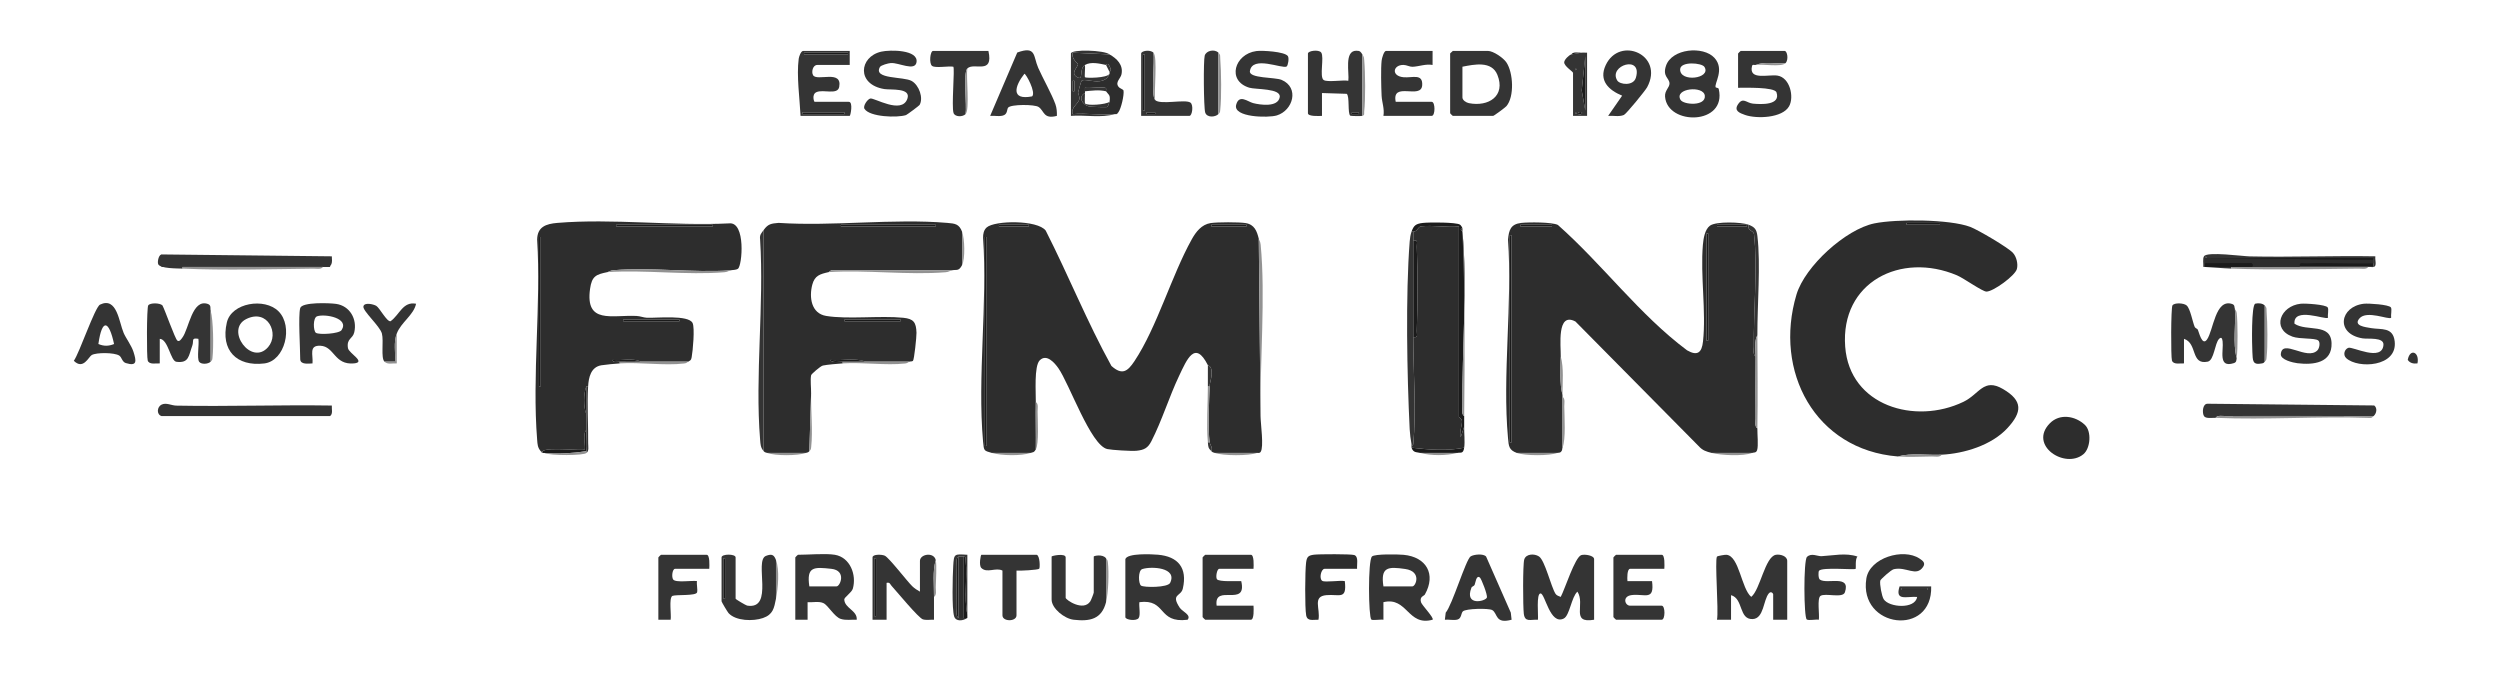 <?xml version="1.0" encoding="UTF-8"?>
<svg id="Layer_1" xmlns="http://www.w3.org/2000/svg" version="1.1" viewBox="0 0 1424 392">
  <!-- Generator: Adobe Illustrator 29.8.2, SVG Export Plug-In . SVG Version: 2.1.1 Build 3)  -->
  <defs>
    <style>
      .st0 {
        fill: #929292;
      }

      .st1 {
        fill: #343434;
      }

      .st2 {
        fill: #2d2d2d;
      }

      .st3 {
        fill: #1b1b1b;
      }
    </style>
  </defs>
  <path class="st2" d="M565,258c-4.539-1.337-4.553-.956-5.046-6.453-3.308-36.902,2.607-78.67,0-116.093-.032-2.172.39-4.423,2.079-5.921,4.515-4.002,28.926-4.376,33.613,1.819,12.94,25.467,23.605,52.095,37.416,77.086,6.01,5.356,9.094,3.343,13.134-2.744,12.871-19.393,21.081-48.665,32.629-69.371,2.354-4.221,5.568-8.46,10.74-9.26,3.771-.583,16.128-.601,19.879-.008,5.143.814,6.486,4.608,7.557,8.943l1,101c.059,4.599,1.981,17.563.075,20.377-.693,1.023-1.567.432-2.075.623h-24c-.818-.295-1.272-.264-2-1,.933-1.909-.896-4.106-1-5-1.014-8.723-.293-22.83,0-32,.076-2.391,1.698-5.564.982-9.524-.385-2.13-1.837-2.188-1.982-2.476-7.321-14.5-11.913-3.317-16.39,6.11-5.73,12.065-9.685,25.313-15.795,37.234-1.979,3.861-4.113,5.001-8.6,5.426-2.757.261-13.99-.422-16.504-.981-9.453-2.102-21.602-37.213-27.891-46.109-2.127-3.008-6.684-8.339-10.584-4.436-3.31,3.313-2.144,18.593-2.236,23.756-.161,8.982.118,18.017,0,27-1.124,1.877-1.281,1.409-3,2h-22ZM569,128v1h17v-1h-17ZM690,128v1h20v-1h-20ZM562,135h-1v119h1v-119Z"/>
  <path class="st2" d="M864,258c-4.558-1.695-4.612-3.82-5.039-8.461-3.3-35.861,2.579-76.685,0-113.078.5-5.394,1.493-8.789,7.516-9.484,4.127-.476,17.664-.514,20.895,1.149,25.541,22.589,46.344,51.087,73.582,71.416,5.947,3.423,8.391,1.278,9.074-5.018,1.861-17.166-1.559-37.612-.065-55.061.3-3.506,1.099-8.801,4.059-10.941,3.488-2.522,17.955-2.054,21.977-.523-.973,3.505,2.826,3.179,3.085,5.462,2.103,18.559-.345,44.48-.102,64.052.021,1.692-.641,4.447,1.017,5.486-.048,11.816-.142,23.687-.017,35.514.018,1.691-.638,4.448,1.017,5.486-.062,3.238.654,9.889-.141,12.381-.555,1.739-1.867,1.223-2.859,1.619h-23c-3.126-.817-5.153-1.336-7.523-3.977l-70.105-70.888c-10.772-5.733-8.256,13.944-8.372,19.865-.138,7.004-.737,15.328,1,22,0,.333,0,.667,0,1,.008,9.652-.006,19.348,0,29-.311.77.053,1.548-.984,2.485-.587.53-1.498.306-2.016.515h-23ZM866,128v1h18v-1h-18ZM978,128v1h17v-1h-17ZM973,133h-1v61h1v-61ZM861,134h-1v118h1v-118Z"/>
  <path class="st2" d="M1081,260c-47.16-3.806-70.803-48.54-57.726-92.226,4.828-16.13,28.049-37.24,44.452-40.548,12.459-2.512,42.785-2.425,54.534,2.015,4.376,1.654,21.396,11.659,24.264,14.736,2.067,2.218,3.077,6.425,2.277,9.291-1.062,3.805-13.411,12.808-17.301,12.828-2.303.012-12.935-7.636-16.819-9.275-31.972-13.492-66.427,3.836-63.66,40.668,2.535,33.739,39.829,44.633,67.356,31.389,9.201-4.427,11.387-13.786,22.531-7.285,11.398,6.649,10.995,13.112,2.488,22.303-8.989,9.712-24.528,14.437-37.395,15.105-8.155.423-17.174-1.151-25,1ZM1086,127v1h19v-1h-19Z"/>
  <path class="st2" d="M308,257c-1.794-2.103-1.828-3.868-2.037-6.467-2.945-36.604,2.318-77.062-.01-114.08.116-7.285,5.102-8.95,11.513-9.487,31.19-2.614,66.213,1.827,97.796.273,9.645-1.192,7.538,24.259,5.058,25.848-1.245.798-2.951.614-4.32.914-21.471,1.464-45.443-1.933-66.618-.072-1.925.169-2.618.915-3.382,1.072-6.45,1.328-8.891,2.221-9.911,9.587-2.795,20.194,12.43,14.703,26.452,15.372,2.127.101,4.054.95,5.969,1.031,5.432.23,23.707-1.796,25.992,3.008,1.331,2.797.159,15.787-.531,19.502-.337,1.817-.693,1.691-1.972,2.5-8.986-.029-18.015.04-27,0-4.651-2.267-10.947-.429-15.995-.99-.205,1.753,2.818.949,3.995.99v1c-2.526.169-7.887.641-10.445,1.057-6.015.979-7.254,6.937-7.555,11.943h-1c-1.689,4.263-1.665,11.946,0,16-.007,2.993.037,6.007,0,9-2.328,1.681-.222,10.236-.995,11.005-1.042,1.036-21.056-1.525-24.005.995h-1ZM351,128v1h55v-1h-55ZM308,135h-1v85h1v-85ZM355,182v1h32v-1h-32Z"/>
  <path class="st2" d="M548,132v19c-1.986,3.747-3.028,2.36-6,3l-67.603-.057c-1.04-.377-2.059.98-2.397,1.057-4.856,1.101-7.944,1.907-9.325,7.178-1.877,7.162-.613,16.361,7.877,17.773,12.337,2.051,30.899-.279,43.945,1.052,5.86.598,7.35,2.532,7.535,8.554.068,2.219-1.31,15.38-2.014,15.98-.567.484-1.507.257-2.018.463-8.319-.018-16.681.025-25,0-6.055-2.282-13.592-.407-19.995-.99.572,1.882,5.299.962,6.995.99v1c-2.659.175-9.043.714-11.284,1.214-1.408.314-6.555,4.844-6.693,5.49-.558,2.615.033,7.26-.023,10.296l-1,33c-.731.848-1.199.7-2,1h-22c-.786-.3-1.281-.176-2-1v-126c2.512-3.491,4.279-3.653,8.461-4.038,31.091,2.053,65.374-2.6,96.077,0,4.504.381,6.746.593,8.462,5.038ZM479,128v1h54v-1h-54ZM481,182v1h32v-1h-32Z"/>
  <path class="st2" d="M805,132c2.357-.102,2.64-2.855,4.449-3.07,6.596-.785,14.759.719,21.551.07v108.5c0,.18,1.529,1.034,1.742,2.126.359,1.848-1.698,6.728-.731,9.369l1.99-5.995c-.079,3.715.502,8.568,0,12-9.53,2.006-20.354,1.161-30,0-.098-.271.073-.662,0-1,.469-.104.956-.546,1-1,1.759-18.24,0-42.09,0-61,3.019.558,1.936-1.528,2-3.455.514-15.365.607-32.752,0-48.091-.076-1.927,1.028-4.012-2-3.455v-5Z"/>
  <path class="st1" d="M978,317c.172-.269,4.405-1.09,5.402-.996,7.271.683,8.476,19.318,14.097,23.976,5.128-4.053,7.823-22.879,14.047-23.977,2.525-.445,6.454.737,6.454,3.497v33.5h-8v-14.5c0-.433-1.198-2.033-2.491-.493-3.141,3.739-2.748,14.315-9.162,14.614-8.004.372-5.245-11.661-12.347-13.62v14h-8c1.037-5.119-1.369-33.856,0-36Z"/>
  <path class="st1" d="M908,353c-13.632,2.332-4.819-8.878-9.505-15.995-3.418,3.071-4.406,13.595-7.748,15.287-7.878,3.988-10.638-14.213-13.246-14.272-2.558-.058-1.17,12.706-1.496,14.984-4.224-.249-7.434,1.656-8.053-3.456-.488-4.033-.613-27.912.25-30.847.971-3.303,5.737-3.481,8.372-1.767,3.437,2.236,6.834,17.159,9.445,21.287.64,1.011,1.891,1.351,2.963,1.781,2.312-4.212,8.094-22.695,11.715-23.818,2.048-.635,7.304.204,7.304,2.316v34.5Z"/>
  <path class="st1" d="M811.611,338.626c-.503.891-3.167,1.129-2.203,4.406.509,1.731,7.675,9.027,6.587,9.963-14.203,3.949-14.301-13.27-28-10l.01,10.01c-1.558-.302-6.145.527-6.9-.114-1.62-1.377-1.999-33.576.369-35.916,1.562-1.543,14.937-1.246,18.007-.956,12.974,1.225,18.643,11.058,12.13,22.607ZM788,334h16.5c1.931,0,5.487-8.511-4.096-9.905-9.876-1.436-14.108-1.174-12.404,9.905Z"/>
  <path class="st1" d="M641,318.5c.995-3.555,15.144-2.828,18.536-2.536,11.484.989,16.924,7.504,14.199,19.288-1.075,4.649-7.058,2.916-1.723,10.956,1.369,2.063,6.762,4.091,4.428,6.805-17.273,2.167-11.833-12.02-27.444-10.018-.365,2.306.778,7.348-.432,9.066-1.332,1.893-7.563,1.023-7.563-.561v-33ZM650.639,324.139c-2.495.814-2.226,8.363-.703,9.424,1.651,1.151,15.222,1.189,16.564-1.556,4.323-8.838-10.764-9.532-15.861-7.868Z"/>
  <path class="st1" d="M475.5,316c8.73,1.448,12.499,11.418,10.282,19.278-.636,2.255-4.938,4.926-4.887,6.198.2,5.023,7.543,6.267,7.102,11.519-2.99-.122-6.107.465-9.05-.441-3.719-1.145-7.186-7.776-9.964-9.036-2.619-1.188-6.143-.276-8.987-.523l.01,10.01-7.005-.005v-35.5c0-.106,1.394-1.5,1.5-1.5,5.946,0,15.669-.884,21,0ZM461,334h15.5c2.099,0,5.813-9.052-2.983-10.001-9.958-1.074-14.195-1.359-12.517,10.001Z"/>
  <path class="st1" d="M1274,204c-.193,1.32-.051,2.337-1.643,2.851-9.167,2.962-5.699-7.236-6.356-12.368-.177-1.385-.544-2.915-1.987-1.479-2.532,2.519-2.799,12.249-6.507,13.003-9.86,2.003-5.682-10.494-13.508-13.006v14c-2.152-.121-6.04.858-6.86-1.64-.639-1.944-.606-30.138.297-31.424,1.142-1.627,6.437-1.385,8.075.053,2.124,1.864,3.404,9.526,4.595,12.202.382.859,1.446.924,1.787,1.616.615,1.25,2.407,9.502,5.197,5.6,3.706-5.182,4.706-23.413,14.29-20.273,1.736.569,1.222,1.869,1.619,2.865.617,9.122-1.292,19.169,1,28Z"/>
  <path class="st1" d="M120,206c-1.51,1.501-5.441,1.65-6.563.061-1.402-1.984.117-10.151-.441-13.067-4.319-.714-2.409,1.013-3.49,3.977-2.132,5.846-1.845,10.017-9.04,9.107-3.351-.423-4.616-12.834-9.465-13.079v14c-2.152-.121-6.04.858-6.86-1.64-.639-1.944-.606-30.138.297-31.424,1.092-1.555,6.665-1.437,8.099.029,1.466,2.731,7.207,19.077,8.478,20.031,1.201.901,2.244-.872,2.834-1.649,3.801-5.005,5.517-22.303,14.521-19.219,2.128.729,1.248,2.553,1.631,3.872v29Z"/>
  <path class="st1" d="M977.268,49.772c.121.219,1.542.156,1.717.901,4.826,20.655-29.305,21.009-30.573,4.352-.267-3.515,2.613-5.164,2.536-7.529-.102-3.132-4.082-3.814-2.004-10.018,3.31-9.883,21.264-11.458,27.6-4.523,6.074,6.649-.381,14.807.725,16.816ZM970.861,38.125c-1.467-2.398-13.665-3.331-13.849,1.325-.303,7.662,17.934,5.351,13.849-1.325ZM957.199,56.821c1.665,2.948,14.496,3.827,13.868-2.297-.611-5.963-17.579-4.274-13.868,2.297Z"/>
  <path class="st1" d="M532,340c-.047,4.323.034,8.682.004,13.004-2.033-.098-4.344.364-6.303-.209-2.469-.722-15.013-15.961-17.885-19.111-.891-.978-.879-2.139-2.816-1.684v21h-8v-35.5c0-1.885,5.202-1.78,6.979-.974,2.409,1.093,12.609,14.437,15.625,17.371,1.225,1.192,2.885,2.306,4.397,3.103v-17.5c0-3.934,7.915-5.234,9-.5-1.896,6.4-.926,14.23-1,21ZM499,318h-1v33h1v-33Z"/>
  <path class="st1" d="M827.5,29h20c3.039,0,8.725,3.893,10.507,6.493,3.953,5.769,4.7,19.639.005,25.019-.648.742-7.047,5.488-7.512,5.488h-23c-.106,0-1.5-1.394-1.5-1.5V30.5c0-.273,1.17-.992,1.5-1.5ZM833,38v17.5c0,1.609,2.159,2.953,3.688,3.256,11.112,2.205,21.113-4.037,16.21-16.155-3.255-8.046-13.106-5.928-19.898-4.601Z"/>
  <path class="st1" d="M816,29l-.009,7.993c-3.977-.713-7.727.915-11.441,1.051-1.546.057-3.312-1.015-5.068-1.058-6.044-.148-7.265,6.356.007,7.016,4.956.45,10.992-2.314,10.597,4.505-.492,8.483-17.527-2.46-15.086,9.493h20.5c2.096,0,2.095,8,0,8h-27.5c.7-3.972-.858-7.716-1.037-11.454-.231-4.825-.502-15.606.021-20.07.158-1.348,1.284-5.476,2.516-5.476h26.5Z"/>
  <path class="st1" d="M714,324h-19.5c-1.308,0-2.146,4.611-1.363,5.87,1.081,1.74,11.366.969,13.868,1.125,3.598,15.359-15.785,1.093-14.005,14.005h21c.089,1.617.43,8-1.5,8h-26c-.106,0-1.5-1.394-1.5-1.5v-34c0-.106,1.394-1.5,1.5-1.5h26c1.93,0,1.589,6.383,1.5,8Z"/>
  <path class="st1" d="M948,324h-19.5c-1.767,0-1.669,5.585-1.5,7h14c1.503,11.513-4.148,7.056-11.549,7.951-5.592.676-3.926,6.049-.951,6.049h18c2.095,0,2.096,8,0,8h-26c-.106,0-1.5-1.394-1.5-1.5v-34c0-.106,1.394-1.5,1.5-1.5h26c1.93,0,1.589,6.383,1.5,8Z"/>
  <path class="st1" d="M1017,36c-5.642.45-11.76-1.102-17,1-.505.203-1.759-.588-2.05.609-2.032,8.355,9.357,4.647,14.491,5.45,7.081,1.107,9.641,12.144,6.612,17.492-3.809,6.727-18.444,7.232-25.041,4.938-3.267-1.137-6.444-2.411-4.067-6.036,2.851-4.346,4.823-.777,8.525-.422,4.536.435,15.956,1.046,13.418-6.404-1.089-3.198-18.331-2.597-21.888-2.627v-19.5c0-.106,1.394-1.5,1.5-1.5h25c1.523,0,2.449,5.034.5,7Z"/>
  <path class="st1" d="M171,175.5c1.003-3.583,16.86-2.91,20.409-2.409,7.846,1.109,12.146,8.649,10.378,16.203-.896,3.827-4.49,3.467-3.587,8.997.485,2.973,10.673,8.082,3.32,8.71-11.207.957-10.962-9.697-19.037-10.066-6.761-.309-4.034,5.2-4.476,10.069-2.361.08-7.005.855-7.005-2.504,0-6.114-1.211-24.673,0-29ZM180.636,180.144c-2.493.819-2.221,8.36-.7,9.42,1.798,1.253,13.225.553,14.606-1.519,4.563-6.847-9.312-9.411-13.906-7.901Z"/>
  <path class="st1" d="M1100,334c.895,28.973-41.366,23.816-36.935-4.436,1.865-11.89,21.07-17.545,30.288-11.417,1.912,1.271,3.609,2.488,1.988,4.838-3.946,5.721-9.482-.405-16.633,1.232-1.587.363-7.552,5.779-7.701,6.493-.429,2.044.855,8.858,1.939,10.592,2.955,4.73,17.996,5.876,19.05-1.296-6.12-.397-12.737,2.574-9.995-6.005h18ZM1083,335v1h15v-1h-15Z"/>
  <path class="st1" d="M484,29v8h-18.5c-2.516,0-3.471,4.011-2.354,5.856,2.197,3.627,16.731-3.377,14.874,6.631-.899,4.846-9.118,1.187-13.011,3.019-2.785,1.311-1.322,5.495-1.01,5.495h19.5c2.579,0,.927,8,.5,8h-28c-.484-9.8-2.346-22.927-1.05-32.55.178-1.321,1.281-4.45,2.55-4.45h26.5ZM458,30v1h25v-1h-25ZM457,64v1h24v-1h-24Z"/>
  <path class="st1" d="M591.372,38.657c2.543,5.792,7.739,14.948,9.791,20.712.745,2.092.916,4.425.842,6.631-7.754,2.068-7.119-2.89-10.431-5.072-2.325-1.532-15.642-1.565-17.312.348-.75.858-.347,3.261-2.239,4.247-2.144,1.118-5.613.246-8.019.472l15.421-36.071c10.942-3.98,9.026,2.077,11.948,8.733ZM587.893,54.897c2.349-2.26-3.508-12.898-4.393-12.878-5.421,6.832-8.031,15.293,4.393,12.878Z"/>
  <path class="st1" d="M732.87,37.874c-2.407,1.535-19.634-6.537-20.925,2.652-.59,4.2,14.307,3.38,18.052,4.976,10.259,4.371,6.555,17.424-2.743,20.252-4.859,1.478-25.044,1.178-23.14-6.05,1.647-6.251,6.603-1.777,9.664-.981,4.042,1.051,14.119,2.516,15.148-3.362.901-5.15-13.726-4.294-17.373-5.415-12.897-3.963-8.395-19.145,4.034-20.857,3.246-.447,16.227.289,17.983,2.864.825,1.21.072,5.428-.7,5.92Z"/>
  <path class="st1" d="M861.003,352.996c-9.467,2.597-7.791-3.554-11.012-5.489-1.889-1.135-15.07-.924-16.75.739-1.05,1.04-.756,3.894-2.899,4.598-2.062.678-5.098-.081-7.344.152l.474-4.024c3.714-4.272,11.506-30.35,14.199-32.047,1.848-1.165,7.301-1.707,8.815.094l14.06,31.937.458,4.041ZM842.981,329.008c-2.178-1.83-2.576,3.309-3.069,4.2-.396.715-1.49.769-1.806,1.593-4.099,10.668,8.132,7.71,8.819,5.564.478-1.493-3.149-10.69-3.943-11.357Z"/>
  <path class="st1" d="M776,66c-.704.228-6.626.117-6.896-.11-1.608-1.346-.24-11.194-2.04-12.454l-14.068-.442.01,13.009c-1.615.099-8.004.415-8.004-1.504V30.5c0-1.584,6.233-2.454,7.563-.562,1.811,2.575-1.133,13.872,1.373,15.625,2.045,1.431,10.975-.137,14.069.442.627-4.347-2.444-17.091,4.497-17.108,2.246-.005,2.495.545,3.497,2.103v35ZM773.995,64.01h-3.99v.98h3.99v-.98Z"/>
  <path class="st1" d="M501.199,38.179c-4.013,7.123,13.534,5.282,18.15,7.972,4.193,2.444,6.732,9.703,4.434,13.642-.243.416-7.153,5.579-7.728,5.763-5.03,1.612-20.666,1.109-23.632-3.54-1.036-1.625,1.682-5.491,3.271-5.896,2.253-.574,17.878,9.199,21.131.171,2.308-6.407-9.42-4.966-13.066-5.551-16.016-2.568-14.484-18.379-1.829-21.31,4.96-1.149,21.339-1.2,20.111,6.051-.892,5.267-10.07.132-14.583.426-1.499.098-5.669,1.223-6.26,2.272Z"/>
  <path class="st1" d="M158.661,177.339c8.497,8.528,3.727,28.26-8.139,29.683-15.7,1.883-24.971-7.457-21.317-23.315,2.597-11.27,21.534-14.318,29.456-6.368ZM152.71,197.719c6.595-7.612-.19-22.088-12.433-15.996-12.235,6.088,2.878,27.025,12.433,15.996Z"/>
  <path class="st1" d="M630,343c-2.469,9.661-9.099,11.087-18.5,9.998-5.131-.595-12.5-6.387-12.5-11.498v-24.5c0-.427,8-2.079,8,.5v23c0,1.16,10.053,8.012,14.034,2.034.436-.654,1.966-4.58,1.966-5.034v-20.5c0-.38,5.071-1.567,7,1v25Z"/>
  <path class="st1" d="M442,341c-1.091,5.424-1.638,9.024-7.454,11.046-5.485,1.907-15.389,1.74-19.563-2.811-.561-.612-3.984-6.345-3.984-6.736v-25c0-2.096,8-2.095,8,0v23.5c0,.383,5.935,3.85,6.567,3.953,15.649,2.543,3.841-25.571,10.691-28.307,3.604-1.439,4.698-.402,5.742,2.354v22ZM413,318h-1v23h1v-23Z"/>
  <path class="st1" d="M92,237c-2.964-.946-2.574-5.238.007-6.517,2.688-1.333,5.547.504,8.453.561,29.487.581,59.064-.521,88.546-.048-.149,1.992.77,4.752-1.005,6.004h-96Z"/>
  <path class="st1" d="M70.417,189.612c1.322,3.093,4.461,7.129,5.63,10.839,1.613,5.122,2.239,8.375-4.362,6.362-2.151-.656-2.294-3.294-3.742-4.257-2.754-1.831-13.089-1.852-15.707-.315-1.801,1.057-4.797,8.62-10.188,3.274,3.229-4.478,11.991-30.599,14.947-32.014,9.643-4.616,10.786,9.939,13.423,16.11ZM64.972,195.96c-2.88-13.467-6.832-14.849-8.935-.017,3.156,1.328,5.772,1.279,8.935.017Z"/>
  <path class="st1" d="M1058.008,317.01c-1.421,1.383-.761,6.738-1.004,6.996-.72.764-19.061-1.13-20.887,1.103-.466.571-.469,4.32.466,5.003,4.005,2.927,17.749-3.133,14.28,7.249-1.211,3.623-11.254.213-13.927,2.074-2.013,1.402-.459,10.728-.931,13.568-1.757-.327-5.668.596-6.864-.144-1.716-1.062-1.906-33.616.096-35.618,2.476-2.476,6.018-.321,8.265-.439,6.756-.355,13.831-2.065,20.506.207Z"/>
  <path class="st1" d="M1325.871,175.13c.668,1.05-.135,4.328.129,5.874-1.309,1.338-19.864-6.429-19.069,3.379,7.004,4.695,20.75-.685,21.126,11.091.361,11.309-10.369,12.506-19.446,11.415-2.444-.294-9.734-1.943-9.455-5.205.77-9.024,14.952,3.941,20.867-2.156,1.154-1.189,1.742-4.67.391-5.639-2.048-1.468-10.489-.636-14.651-2.152-12.053-4.388-6.882-17.509,4.731-18.737,2.502-.265,14.298.435,15.377,2.129Z"/>
  <path class="st1" d="M1361.871,175.13c.668,1.05-.135,4.329.129,5.874-1.306,1.327-13.944-4.515-18.094.4-3.517,4.165,3.16,4.887,6.701,5.491,5.717.977,12.47-.814,13.413,7.587,1.635,14.561-20.874,15.669-27.572,9.552-2.086-1.905-1.006-5.213,1.227-5.934,2.426-.784,19.154,8.126,19.942-1.61.373-4.61-8.833-3.256-11.857-3.749-15.718-2.56-13.037-18.18.737-19.739,2.491-.282,14.303.444,15.375,2.127Z"/>
  <path class="st1" d="M916.005,65.995l7.971-11.501c-7.736-3.187-13.469-8.629-9.365-17.39,7.915-16.898,33.531-5.877,23.595,12.602-1.036,1.926-11.9,15.217-13.226,15.774-2.808,1.181-6.066.285-8.975.514ZM921.177,45.837c1.485,2.429,9.183,3.261,10.619-1.552,3.958-13.269-15.854-7.009-10.619,1.552Z"/>
  <path class="st2" d="M773,324h-18.5c-2,0-3.292,5.612-1.344,6.854,1.558.993,10.213-.415,12.848.142,1.267,10.894-3.011,7.327-10.516,8.002-8.085.727-3.319,7.624-4.485,14.007-3.027-.119-6.317,1.11-7.006-2.503-.803-4.213-.657-25.41-.045-30.048.432-3.27,1.188-4.064,4.5-4.5,2.769-.364,21.064-.418,22.906.186,2.657.871,1.429,5.554,1.64,7.86Z"/>
  <path class="st1" d="M404,324h-19.5c-1.478,0-2.118,4.566-1.066,6.071,1.398,1.999,10.785.453,13.571.924-.325,1.891.481,4.788.055,6.393-.575,2.168-11.913,1.166-14.124,2.049-2.014,1.406-.459,10.725-.932,13.568l-7.005-.005v-35.5c0-.106,1.394-1.5,1.5-1.5h26c1.93,0,1.589,6.383,1.5,8Z"/>
  <path class="st2" d="M632,31c4.199,2.366,7.886,5.962,6.82,11.249-.514,2.552-3.717,4.477-1.743,7.133.84,1.131,2.748,1.433,2.883,2.252.408,2.485-1.359,10.269-2.96,12.366l-1,1c-.258.085-.65-.038-1,0-7.836.852-16.156-.762-23.989.002-1.334-3.896,3.433-5.81,3.814-8.704.186-1.417-.859-2.977-.697-3.838.134-.711,1.697-6.157,1.93-6.396,2.017-2.069,12.777,4.003,15.942-4.063.104-.264-.079-.663,0-1,.13-.551,1.306-.354.291-2.677-1.452-3.323-2.123-1.287-2.291-1.323-3.667-.773-8.643-2.002-12,0-3.808,2.271-.219,9.983-5.039,6.544-3.081-2.199,1.015-5.354,1.082-7.027.015-.384-4.003-2.993-3.039-6.51l20.997.993ZM618,52c-.021.331.01.667,0,1-4.202,2.202-1.442,6.495,1.946,7.544,1.226.38,10.466.687,10.906.364.126-.093,1.108-2.595,1.148-2.908.54-4.247-.433-3.709-2-6-.15-.219.341-1.433-.136-1.823-1.096-.894-9.564.265-11.871-.175-.053.661.05,1.337.007,1.998Z"/>
  <path class="st1" d="M1262,238c-1.797-.078-5.479.597-6.563-.934-1.168-1.65-.982-7.214,2.055-7.098l94.855.981c1.955,1.498,1.335,4.597-.347,6.05h-84c-1.888.023-4.915-.677-6,1Z"/>
  <path class="st1" d="M590.5,316c1.889.582,1.953,7.415,1.44,7.946-.698.723-11.021,1.254-12.94,1.054v25.5c0,3.696-8,3.696-8,0v-25.5c-3.808-1.964-8.773,1.7-12.027-1.482-1.537-1.503-.361-7.518.027-7.518h31.5Z"/>
  <path class="st2" d="M1186.718,258.709c-10.411,8.674-31.498-5.008-19.118-17.609,5.606-5.706,14.435-4.256,19.921.88,3.972,3.718,3.209,13.388-.803,16.73Z"/>
  <path class="st1" d="M550,65c-1.759,1.737-6.107,1.654-6.86-.64-1.232-3.754.797-25.433-.135-26.365-2.78-.504-10.13.929-12.068-.431-1.857-1.303-1.142-8.564.563-8.564h31.5c3.117,13.971-8.218,6.24-12,10-2.503,2.489-.201,21.23-1,26Z"/>
  <rect class="st3" x="91.994" y="146.985" width="96.044" height="5.015"/>
  <path class="st1" d="M657,30c.809,4.865-1.514,24.503,1,27,2.892,2.873,17.105-.643,20.062,1.437,1.892,1.331,1.023,7.563-.562,7.563h-27.5V30.5c0-1.523,5.034-2.449,7-.5ZM652,31h-1v32h1V31ZM657.995,64.01h-4.99v.98h4.99v-.98Z"/>
  <path class="st1" d="M219,206c-2.195-2.181-.327-11.652-1.471-16.029-1.099-4.205-11.06-12.892-10.532-15.449.511-2.475,5.668-1.273,7.304-.32,1.926,1.122,6.062,9.218,8.153,8.778,5.175-3.682,6.964-11.391,14.541-9.975-1.323,6.463-8.59,10.575-10.995,16.995-1.926,5.142-.679,10.486-.994,16.005l-6.006-.005Z"/>
  <path class="st1" d="M694,30v35c-1.837,1.798-6.566,2.145-7.524-.932-.863-2.77-1.057-29.701-.274-32.367.876-2.986,5.648-3.84,7.799-1.701Z"/>
  <path class="st3" d="M833,130l-1.008.531,1.008,1.469c2.953,29.95-.344,68.426-.017,99.514.018,1.691-.638,4.448,1.017,5.486-.022,1.998.043,4.003,0,6l-1.99,5.995c-.966-2.64,1.091-7.521.731-9.369-.212-1.092-1.742-1.947-1.742-2.126v-108.5c-6.792.649-14.955-.854-21.551-.07-1.809.215-2.092,2.968-4.449,3.07h-1c1.249-3.648,2.533-4.565,6.477-5.022,3.484-.404,18.98-.449,21.12.97.502.333,1.233,1.451,1.403,2.053Z"/>
  <path class="st1" d="M901,30c.933-.147,2.028.093,2.995-.005l.01,36.011-8.005-.005v-24.5c0-.749-5.039-3.726-5.034-5.998.003-1.491,2.707-4.132,4.034-4.502.836-.233,4.58-.777,6-1ZM903,63v-31l-2.048,19.548,2.048,11.452ZM897.5,39v1c.649-.333.649-.667,0-1ZM897.5,64v1c.649-.333.649-.667,0-1ZM900.995,64.01c-1.404-.719-2.668.633-1.99.98,1.404.719,2.668-.633,1.99-.98Z"/>
  <path class="st1" d="M805,137v55c0,18.91,1.759,42.76,0,61h-1c-.492-2.547-.92-5.854-1.048-8.456-1.524-31.075-2.358-76.471.011-107.094.146-1.883.429-3.677,1.036-5.45h1v5Z"/>
  <path class="st2" d="M1290,174v32c-.512.497-.432.769-1.493.985-5.673,1.156-5.279-1.697-5.555-6.442-.22-3.793-.693-27.023,1.707-27.586,1.766-.414,4.027-.234,5.341,1.043Z"/>
  <path class="st1" d="M435,257c-1.808-2.071-1.826-3.894-2.037-6.467-2.997-36.55,2.357-77.098-.01-114.077-.407-2.772.764-3.672,2.048-5.456v126Z"/>
  <path class="st1" d="M632,31l-20.997-.993c-.963,3.517,3.055,6.126,3.039,6.51-.067,1.674-4.163,4.828-1.082,7.027,4.82,3.44,1.232-4.273,5.039-6.544.239,1.365-.348,6.652-.005,7.006.503.519,12.656.545,14.005-2.006-3.166,8.067-13.926,1.995-15.942,4.063-.233.239-1.796,5.685-1.93,6.396-.162.861.883,2.421.697,3.838-.381,2.895-5.148,4.808-3.814,8.704,7.834-.764,16.153.85,23.989-.002-7.795,2.293-16.897.383-25,1V30.5c0-2.561,19.229-1.992,22,.5ZM611.99,51.995v-5.99h-.98v5.99h.98Z"/>
  <path class="st1" d="M104,153c-2.822-.127-13.053.07-13.934-2.628-.487-1.492.399-5.842,2.397-5.441l96.541,1.069c.248,3.362.471,6.514-4.005,6h-81v1Z"/>
  <path class="st1" d="M1001,191c-1.844,2.978-.985,8.219-1,12-1.658-1.039-.996-3.793-1.017-5.486-.243-19.572,2.206-45.493.102-64.052-.259-2.283-4.058-1.957-3.085-5.462,3.55,1.352,4.566,2.697,5.018,6.481,1.916,16.041-.082,39.55-.018,56.519Z"/>
  <path class="st1" d="M1271,153c-5.388-.195-10.64-.723-16.006-.996.158-1.727-.504-4.691.442-6.07,1.889-2.752,21.873.017,26.022.107,23.821.516,47.731-.466,71.546-.047-.415,2.786,1.858,7.024-3.005,6.005h2.002s0-2,0-2v-2s-.002-1.048-.002-1.048l-93.999.047h-1s-.5-.979-.5-.979l-.5.98h-.001s.001,3,.001,3v2.046s15-.007,15-.007v.961Z"/>
  <path class="st1" d="M551,352c-2.535,1.702-6.555,2.195-7.524-.932-1.355-4.375-.847-23.024-.523-28.611.42-7.259.583-6.877,8.053-6.462l-.005,34.005c-2.102-10.163.126-20.392-.956-30.554-.12-1.131.424-1.933-1.044-2.446-.701-.245-2.077.148-3,0-1.656,1.038-1,3.795-1.017,5.486-.084,7.994-.099,16.035,0,24.029.021,1.692-.641,4.446,1.017,5.486.994-.031,2.003.048,3,0,.666-.032,1.339.019,2,0Z"/>
  <path class="st0" d="M834,237c-1.656-1.038-1-3.795-1.017-5.486-.327-31.088,2.971-69.564.017-99.514,1.536,34.463,1.392,70.141,1,105Z"/>
  <path class="st0" d="M718,237l-1-101c.222.901.882,1.397,1.073,3.383,2.832,29.482-.464,67.04-.073,97.617Z"/>
  <path class="st0" d="M188,237h-96,96Z"/>
  <path class="st0" d="M1268,237c25.301-.312,50.695,0,76,0h8c-.749.647-1.083,1.277-2.391,1.059-28.991-1.041-58.723,1.194-87.609-.059,1.085-1.677,4.112-.977,6-1Z"/>
  <path class="st3" d="M1352.001,150v1.999s-2.001,0-2.001,0l-93.999.047-.003-5.046,96.001-.048.003,5.046h-3.002s-39,.021-39,.021c-.557-3.048,1.528-1.943,3.455-2.02,12.809-.507,25.739.375,38.546,0Z"/>
  <path class="st0" d="M184,152c-1.039,1.658-3.793.996-5.486,1.017-24.193.3-50.508,1.063-74.514-.017v-1h80Z"/>
  <path class="st0" d="M1283,152.033l27-.013,39-.019c-1.037,1.656-3.794,1-5.486,1.017-23.754.25-48.882.836-72.514-.017v-.961s12-.006,12-.006Z"/>
  <path class="st0" d="M542,154c-.821.177-1.466.917-3.381,1.073-21.302,1.743-45.058-1.45-66.619-.073.337-.076,1.356-1.434,2.397-1.057l67.603.057Z"/>
  <path class="st0" d="M416,154c-.815.178-1.434.911-3.382,1.072-21.285,1.76-45.07-1.462-66.618-.072.764-.157,1.456-.903,3.382-1.072,21.175-1.86,45.147,1.537,66.618.072Z"/>
  <path class="st3" d="M834,255c-.558,3.82-2.092,2.496-4,3h-21c-2.184-.591-3.906.038-5-3,9.646,1.161,20.47,2.006,30,0Z"/>
  <path class="st3" d="M334,257c-7.033,1.097-16.929,1.836-24,1-.346-.041-.724.079-1,0v-1c2.949-2.52,22.963.041,24.005-.995.773-.769-1.333-9.324.995-11.005-.044,3.54.558,8.863,0,12Z"/>
  <path class="st0" d="M1001,244c-1.656-1.038-1-3.795-1.017-5.486-.124-11.827-.03-23.698.017-35.514.015-3.781-.844-9.022,1-12,.067,17.625.339,35.382,0,53Z"/>
  <path class="st0" d="M365,206c8.985.04,18.014-.029,27,0-.936.592-.91.875-2.396,1.055-11.069,1.343-25.048-.83-36.604-.055v-1c3.975.139,8.019-.018,12,0Z"/>
  <path class="st1" d="M334,258c.043-.327-.057-.679,0-1,.558-3.137-.044-8.46,0-12,.037-2.993-.007-6.007,0-9,.013-5.321-.009-10.679,0-16h1c-.632,10.495.129,21.872.017,32.514-.018,1.691.639,4.447-1.017,5.486Z"/>
  <path class="st0" d="M493,206c8.319.025,16.681-.018,25,0-.713.288-.956.885-2.406,1.048-10.942,1.228-24.265-.793-35.594-.048v-1c4.319.072,8.679-.013,13,0Z"/>
  <path class="st3" d="M551,350c.121.584-.071,1.354,0,2-.661.019-1.334-.032-2,0v-35c1.468.512.924,1.315,1.044,2.446,1.082,10.162-1.146,20.392.956,30.554Z"/>
  <path class="st0" d="M776,66V31c.995,1.547.895,1.553,1.067,3.393.622,6.631.774,22.726-.023,29.161-.137,1.102.433,1.967-1.044,2.446Z"/>
  <path class="st0" d="M694,65V30c1.333,1.326.927,1.789,1.059,3.411.583,7.196.78,22.196-.004,29.192-.155,1.382-.064,1.427-1.055,2.396Z"/>
  <path class="st0" d="M461,257l1-33c-.175,9.495,1.072,21.593.056,30.605-.168,1.493-.188,1.387-1.056,2.395Z"/>
  <path class="st0" d="M1290,206v-32c1.343,1.306.928,1.805,1.059,3.412.527,6.459.704,19.917-.004,26.192-.156,1.378-.059,1.429-1.055,2.397Z"/>
  <path class="st0" d="M689,252h-1c-.917-9.678,0-21.981,0-32h1c-.293,9.17-1.014,23.277,0,32Z"/>
  <path class="st0" d="M120,206v-29c1.555,5.351,1.718,20.674,1.055,26.604-.155,1.39-.074,1.421-1.055,2.396Z"/>
  <path class="st0" d="M890,255c-.006-9.652.008-19.348,0-29,1.658,1.04.996,3.795,1.017,5.486.075,6.081.977,18.579-1.017,23.514Z"/>
  <path class="st0" d="M1274,204c-2.292-8.831-.383-18.878-1-28,.282.706.888.954,1.048,2.406.58,5.262.691,20.533-.048,25.594Z"/>
  <path class="st1" d="M1376.995,206.995c-2.26.266-4.164-.073-5.551-1.978,1.235-6.84,6.853-4.545,5.551,1.978Z"/>
  <path class="st0" d="M590,256c.118-8.983-.161-18.018,0-27,1.658,1.04.996,3.794,1.017,5.486.058,4.707.866,18.369-1.017,21.514Z"/>
  <path class="st0" d="M658,57c-2.514-2.497-.191-22.135-1-27,2.512,2.49.192,22.14,1,27Z"/>
  <path class="st0" d="M550,65c.799-4.77-1.503-23.511,1-26-.796,4.756,1.499,23.532-1,26Z"/>
  <path class="st0" d="M630,343v-25c.74.986.884.888,1.06,2.39.665,5.695.312,17.243-1.06,22.61Z"/>
  <path class="st0" d="M1106,259c-1.041,1.659-3.795.997-5.486,1.017-6.171.076-13.505.468-19.514-.017,7.826-2.151,16.845-.577,25-1Z"/>
  <path class="st0" d="M334,257c-.057.321.043.673,0,1-1.013,1.529-20.944,1.66-24,0,7.071.836,16.967.097,24-1Z"/>
  <path class="st0" d="M716,258c-4.636,1.74-19.406,1.659-24,0h24Z"/>
  <path class="st1" d="M689,220h-1v-12c.145.288,1.597.346,1.982,2.476.716,3.961-.906,7.133-.982,9.524Z"/>
  <path class="st0" d="M887,258c-4.294,1.729-18.551,1.655-23,0h23Z"/>
  <path class="st0" d="M998,258c-4.948,1.977-17.662,1.394-23,0h23Z"/>
  <path class="st0" d="M226,190l.004,17.004c-2.465-.179-5.146.842-7.004-1.004l6.006.005c.315-5.52-.932-10.863.994-16.005Z"/>
  <path class="st0" d="M442,341v-22c2.111,5.572,1.191,16.082,0,22Z"/>
  <path class="st0" d="M587,258c-5.195,1.786-16.626,1.582-22,0h22Z"/>
  <path class="st0" d="M890,225c-1.737-6.672-1.138-14.996-1-22,1.845,6.728.993,14.918,1,22Z"/>
  <path class="st0" d="M459,258c-4.507,1.691-17.588,1.686-22,0h22Z"/>
  <path class="st0" d="M532,340c.074-6.77-.896-14.6,1-21,.713,3.109.065,11.647.017,15.514-.021,1.691.641,4.445-1.017,5.486Z"/>
  <path class="st0" d="M830,258c-6.167,1.63-14.914,1.648-21,0h21Z"/>
  <path class="st0" d="M548,151v-19c1.488,3.855,1.848,15.514,0,19Z"/>
  <path class="st0" d="M1017,36c-2.344,2.364-13.16.336-17,1,5.24-2.102,11.358-.55,17-1Z"/>
  <path class="st1" d="M690,257c-1.893-1.913-1.756-2.425-2-5h1c.104.894,1.933,3.091,1,5Z"/>
  <path class="st3" d="M901,30c-1.42.223-5.164.767-6,1,1.123-1.769,4.115-.856,6-1Z"/>
  <path class="st1" d="M833,132l-1.008-1.469,1.008-.531c.144.51-.064,1.351,0,2Z"/>
  <path class="st1" d="M309,258c-.465-.133-.711-.661-1-1h1v1Z"/>
  <path class="st3" d="M804,254c-.069-.318.062-.678,0-1h1c-.044.454-.531.896-1,1Z"/>
  <path class="st1" d="M636,65l1-1c-.299.391-.479.828-1,1Z"/>
  <rect class="st3" x="561" y="135" width="1" height="119"/>
  <rect class="st3" x="690" y="128" width="20" height="1"/>
  <rect class="st3" x="569" y="128" width="17" height="1"/>
  <rect class="st3" x="860" y="134" width="1" height="118"/>
  <rect class="st3" x="972" y="133" width="1" height="61"/>
  <rect class="st3" x="866" y="128" width="18" height="1"/>
  <rect class="st3" x="978" y="128" width="17" height="1"/>
  <rect class="st3" x="1086" y="127" width="19" height="1"/>
  <rect class="st3" x="307" y="135" width="1" height="85"/>
  <rect class="st3" x="351" y="128" width="55" height="1"/>
  <rect class="st3" x="355" y="182" width="32" height="1"/>
  <path class="st3" d="M334,236c-1.665-4.054-1.689-11.737,0-16-.009,5.321.013,10.679,0,16Z"/>
  <path class="st3" d="M365,206c-3.981-.018-8.025.139-12,0-1.177-.041-4.2.764-3.995-.99,5.048.561,11.344-1.277,15.995.99Z"/>
  <rect class="st3" x="479" y="128" width="54" height="1"/>
  <rect class="st3" x="481" y="182" width="32" height="1"/>
  <path class="st3" d="M493,206c-4.321-.013-8.681.072-13,0-1.696-.028-6.423.892-6.995-.99,6.403.582,13.94-1.292,19.995.99Z"/>
  <path class="st3" d="M805,137c3.029-.557,1.924,1.528,2,3.455.607,15.339.514,32.726,0,48.091-.064,1.927,1.019,4.013-2,3.455v-55Z"/>
  <rect class="st3" x="498" y="318" width="1" height="33"/>
  <rect class="st3" x="1083" y="335" width="15" height="1"/>
  <rect class="st3" x="458" y="30" width="25" height="1"/>
  <rect class="st3" x="457" y="64" width="24" height="1"/>
  <rect class="st3" x="770.005" y="64.01" width="3.99" height=".98"/>
  <rect class="st3" x="412" y="318" width="1" height="23"/>
  <path class="st1" d="M618,52c.043-.661-.06-1.337-.007-1.998,2.307.44,10.775-.719,11.871.175.477.389-.014,1.604.136,1.823-4.278-.984-7.731-.363-12,0Z"/>
  <path class="st1" d="M618,53c-.037,1.205-.226,5.648.058,5.948,1.323,1.401,11.742.65,13.942-.948-.04.314-1.022,2.816-1.148,2.908-.44.323-9.679.016-10.906-.364-3.388-1.05-6.149-5.342-1.946-7.544Z"/>
  <path class="st1" d="M632,41l-2-4c.169.036.84-2,2.291,1.323,1.015,2.323-.161,2.126-.291,2.677Z"/>
  <path class="st3" d="M1344,237c-25.305,0-50.699-.312-76,0h76Z"/>
  <rect class="st3" x="651" y="31" width="1" height="32"/>
  <rect class="st3" x="653.005" y="64.01" width="4.99" height=".98"/>
  <polygon class="st3" points="903 63 900.952 51.548 903 32 903 63"/>
  <path class="st3" d="M900.995,64.01c.678.347-.585,1.698-1.99.98-.678-.347.585-1.698,1.99-.98Z"/>
  <path class="st3" d="M897.5,39c.649.333.649.667,0,1v-1Z"/>
  <path class="st3" d="M897.5,64c.649.333.649.667,0,1v-1Z"/>
  <rect class="st2" x="611.01" y="46.005" width=".98" height="5.99"/>
  <path class="st2" d="M1258,146.999l94,1.001v2c-12.806.375-25.736-.507-38.545,0-1.927.076-4.012-1.028-3.455,2.02l-27,.013c.557-3.062-1.528-1.957-3.455-2.033-7.825-.309-15.726.226-23.545,0v-3s0,0,0,0h1s1,0,1,0Z"/>
  <polygon class="st3" points="1352 148 1258 146.999 1351.999 146.952 1352 148"/>
  <polygon class="st3" points="1257 147 1256 147 1256.5 146.02 1257 147"/>
  <path class="st2" d="M549,317v35c-.997.048-2.006-.031-3,0v-35c.923.148,2.299-.245,3,0Z"/>
  <path class="st3" d="M546,352c-1.658-1.039-.996-3.794-1.017-5.486-.099-7.994-.084-16.034,0-24.029.018-1.691-.639-4.448,1.017-5.486v35Z"/>
  <path class="st3" d="M1256,150c7.819.226,15.721-.309,23.545,0,1.926.076,4.012-1.028,3.455,2.033l-12,.006-14.999.007v-2.046Z"/>
</svg>